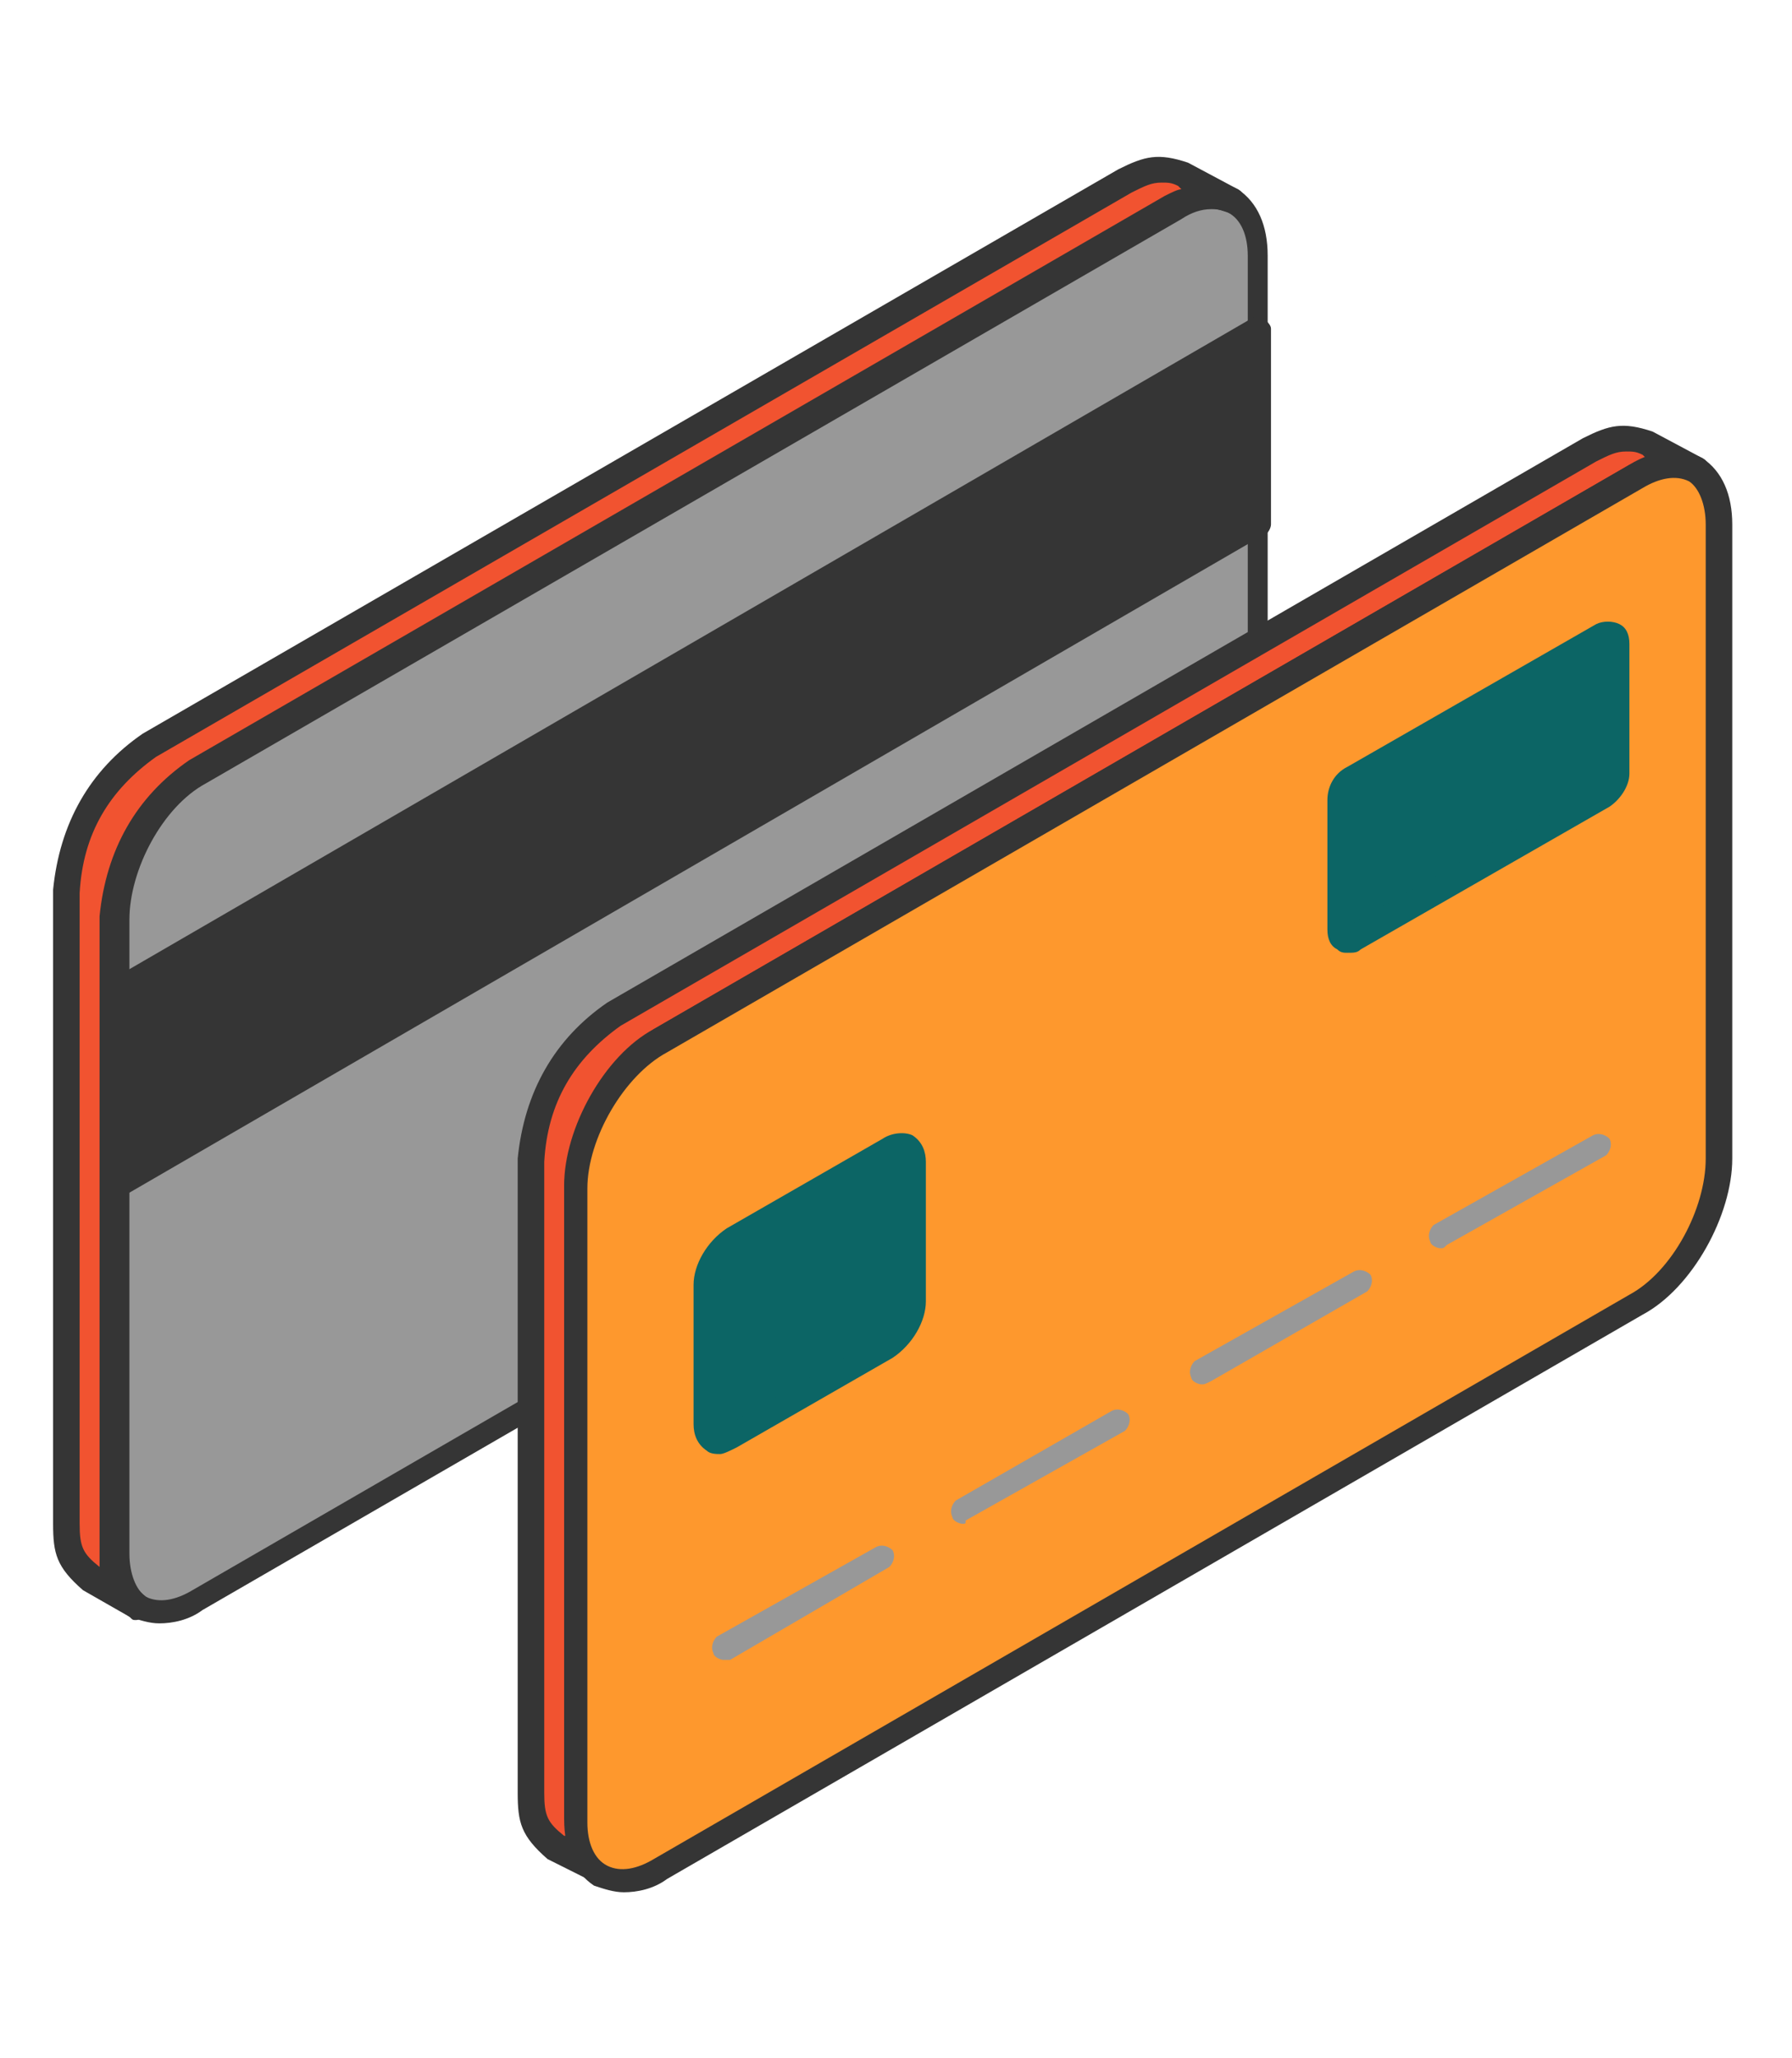 <?xml version="1.0" encoding="UTF-8"?> <svg xmlns="http://www.w3.org/2000/svg" xmlns:xlink="http://www.w3.org/1999/xlink" version="1.1" id="Слой_1" x="0px" y="0px" viewBox="0 0 54 62" style="enable-background:new 0 0 54 62;" xml:space="preserve"> <style type="text/css"> .st0{fill-rule:evenodd;clip-rule:evenodd;fill:#989898;} .st1{fill-rule:evenodd;clip-rule:evenodd;fill:#353535;} .st2{fill-rule:evenodd;clip-rule:evenodd;fill:#F15330;} .st3{fill-rule:evenodd;clip-rule:evenodd;fill:#FE982D;} .st4{fill-rule:evenodd;clip-rule:evenodd;fill:#0C6565;} </style> <g> <path class="st0" d="M3.4,27.6v19.1c0,1.6,1.1,2.3,2.5,1.5c9.8-5.7,19.6-11.3,29.4-17c1.4-0.8,2.5-2.8,2.5-4.4V7.7 c0-1.6-1.1-2.3-2.5-1.5c-9.8,5.7-19.6,11.3-29.4,17C4.5,24,3.4,26,3.4,27.6z"></path> <path class="st1" d="M36.5,6.3c-0.3,0-0.6,0.1-0.9,0.3l-29.4,17c-1.3,0.7-2.3,2.6-2.3,4.1v19.1c0,0.6,0.2,1.1,0.5,1.3 c0.4,0.2,0.9,0.1,1.4-0.2l29.4-17c1.3-0.7,2.3-2.6,2.4-4.1V7.7c0-0.6-0.2-1.1-0.6-1.3C36.8,6.3,36.6,6.3,36.5,6.3L36.5,6.3z M4.8,48.9c-0.3,0-0.6-0.1-0.9-0.2c-0.6-0.4-0.9-1.1-0.9-2V27.6c0-1.7,1.2-3.9,2.7-4.7l29.4-17c0.8-0.5,1.6-0.5,2.2-0.2 c0.6,0.4,0.9,1.1,0.9,2v19.1c0,1.7-1.2,3.9-2.7,4.7l-29.4,17C5.7,48.8,5.2,48.9,4.8,48.9z"></path> <polygon class="st1" points="3.4,29.9 3.4,35.8 37.9,15.9 37.9,10 "></polygon> <path class="st1" d="M3.8,30.1v5l33.7-19.5v-5L3.8,30.1L3.8,30.1z M3.4,36.2c-0.1,0-0.1,0-0.2-0.1C3.1,36.1,3,35.9,3,35.8v-5.9 c0-0.1,0.1-0.3,0.2-0.3L37.7,9.6c0.1-0.1,0.3-0.1,0.4,0c0.1,0.1,0.2,0.2,0.2,0.3v5.9c0,0.1-0.1,0.3-0.2,0.3L3.6,36.1 C3.5,36.2,3.4,36.2,3.4,36.2z"></path> <path class="st2" d="M18.1,56.4c-0.2-0.1-1.2-0.7-1.4-0.8C16.1,55.1,16,54.8,16,54c-0.1-6.4,0-12.7,0-19.1c0.2-1.9,1-3.3,2.5-4.4 c9.8-5.7,19.6-11.3,29.4-17c0.7-0.3,1-0.5,1.8-0.2c0.2,0.1,1.2,0.7,1.4,0.8c-0.8-0.3-1.1-0.2-1.8,0.2c-9.8,5.7-19.6,11.3-29.4,17 c-1.6,1.1-2.4,2.5-2.5,4.4c0,6.4,0,12.7,0,19.1C17.5,55.6,17.5,55.9,18.1,56.4z"></path> <path class="st1" d="M49,13.6c-0.3,0-0.5,0.1-0.9,0.3l-29.4,17c-1.4,1-2.2,2.3-2.3,4.1c0,2.1,0,4.2,0,6.3c0,4.2,0,8.5,0,12.7 c0,0.7,0.1,0.9,0.6,1.3l0.1,0c0-0.2,0-0.3-0.1-0.5V35.7c0.2-2,1.1-3.6,2.7-4.7l29.4-17c0.2-0.1,0.4-0.2,0.5-0.2l-0.1-0.1 C49.3,13.6,49.2,13.6,49,13.6L49,13.6z M18.1,56.8c-0.1,0-0.1,0-0.2-0.1L16.5,56c-0.8-0.7-0.9-1.1-0.9-2c0-4.2,0-8.6,0-12.7 c0-2.1,0-4.2,0-6.4c0.2-2,1.1-3.6,2.7-4.7l29.4-17c0.8-0.4,1.2-0.5,2.1-0.2l1.5,0.8c0.2,0.1,0.2,0.3,0.2,0.5 c-0.1,0.2-0.3,0.3-0.5,0.2c-0.6-0.2-0.8-0.2-1.5,0.2l-29.4,17c-1.4,1-2.2,2.3-2.4,4.1v19.1c0.1,0.7,0.1,0.9,0.6,1.3 c0.2,0.1,0.2,0.4,0.1,0.5C18.4,56.8,18.3,56.8,18.1,56.8z"></path> <path class="st3" d="M19.9,31.3c9.8-5.7,19.6-11.3,29.4-17c1.4-0.8,2.5-0.2,2.5,1.5c0,6.4,0,12.7,0,19.1c0,1.6-1.1,3.6-2.5,4.4 c-9.8,5.7-19.6,11.3-29.4,17c-1.4,0.8-2.5,0.1-2.5-1.5c0-6.4,0-12.7,0-19.1C17.4,34.1,18.5,32.1,19.9,31.3z"></path> <path class="st1" d="M20.1,31.7c-1.3,0.7-2.4,2.6-2.4,4.1v19.1c0,0.6,0.2,1.1,0.6,1.3c0.4,0.2,0.9,0.1,1.4-0.2l29.4-17 c1.3-0.7,2.3-2.6,2.3-4.1V15.8c0-0.6-0.2-1.1-0.5-1.3c-0.4-0.2-0.9-0.1-1.4,0.2L20.1,31.7L20.1,31.7z M18.8,57 c-0.3,0-0.6-0.1-0.9-0.2c-0.6-0.4-0.9-1.1-0.9-2V35.7c0-1.7,1.2-3.9,2.7-4.7l0,0l29.4-17c0.8-0.5,1.6-0.5,2.2-0.2 c0.6,0.4,0.9,1.1,0.9,2v19.1c0,1.7-1.2,3.9-2.7,4.7l-29.4,17C19.7,56.9,19.2,57,18.8,57z"></path> <path class="st4" d="M48.7,23.2c0-1.3,0-2.6,0-3.9c0-0.2-0.2-0.4-0.4-0.2c-2.5,1.5-5,2.9-7.5,4.4c-0.2,0.1-0.4,0.4-0.4,0.7 c0,1.3,0,2.6,0,3.9c0,0.3,0.2,0.4,0.4,0.2c2.5-1.5,5-2.9,7.5-4.3C48.6,23.8,48.7,23.5,48.7,23.2z"></path> <path class="st4" d="M48.3,19.6L41,23.8c-0.1,0.1-0.2,0.2-0.2,0.3v3.7l7.3-4.2c0.1-0.1,0.2-0.2,0.2-0.3V19.6L48.3,19.6z M40.6,28.7 c-0.1,0-0.2,0-0.3-0.1C40.1,28.5,40,28.3,40,28v-3.9c0-0.4,0.2-0.8,0.6-1l7.5-4.3c0.2-0.1,0.5-0.1,0.7,0c0.2,0.1,0.3,0.3,0.3,0.6 v3.9c0,0.4-0.3,0.8-0.6,1L41,28.6C40.9,28.7,40.8,28.7,40.6,28.7z"></path> <path class="st4" d="M21.2,38.7c0-0.5,0.3-1.1,0.8-1.3c1.6-0.9,3.1-1.8,4.7-2.7c0.4-0.2,0.8,0,0.8,0.4c0,1.3,0,2.9,0,4.2 c0,0.5-0.3,1.1-0.8,1.3c-1.6,0.9-3.2,1.8-4.7,2.7c-0.4,0.2-0.8,0-0.8-0.4C21.2,41.5,21.2,39.9,21.2,38.7z"></path> <path class="st4" d="M27.1,34.9c0,0-0.1,0-0.1,0.1l-4.7,2.7c-0.3,0.2-0.6,0.6-0.6,1v4.2c0,0.1,0,0.1,0,0.2c0,0,0.1,0,0.1-0.1 l4.7-2.7c0.3-0.2,0.6-0.6,0.6-1v-4.2C27.1,35,27.1,34.9,27.1,34.9L27.1,34.9z M21.7,43.8c-0.1,0-0.3,0-0.4-0.1 c-0.3-0.2-0.4-0.5-0.4-0.8v-4.2c0-0.6,0.4-1.3,1-1.7l4.7-2.7c0.3-0.2,0.7-0.2,0.9-0.1c0.3,0.2,0.4,0.5,0.4,0.8v4.2 c0,0.6-0.4,1.3-1,1.7l-4.7,2.7C22,43.7,21.8,43.8,21.7,43.8z"></path> <path class="st0" d="M21.8,50c-0.1,0-0.3-0.1-0.3-0.2c-0.1-0.2,0-0.4,0.1-0.5l4.8-2.7c0.2-0.1,0.4,0,0.5,0.1c0.1,0.2,0,0.4-0.1,0.5 L22,50C22,50,21.9,50,21.8,50z"></path> <path class="st0" d="M29,45.9c-0.1,0-0.3-0.1-0.3-0.2c-0.1-0.2,0-0.4,0.1-0.5l4.7-2.7c0.2-0.1,0.4,0,0.5,0.1c0.1,0.2,0,0.4-0.1,0.5 l-4.8,2.7C29.1,45.9,29.1,45.9,29,45.9z"></path> <path class="st0" d="M36.2,41.7c-0.1,0-0.3-0.1-0.3-0.2c-0.1-0.2,0-0.4,0.1-0.5l4.8-2.7c0.2-0.1,0.4,0,0.5,0.1 c0.1,0.2,0,0.4-0.1,0.5l-4.7,2.7C36.3,41.7,36.3,41.7,36.2,41.7z"></path> <path class="st0" d="M43.4,37.6c-0.1,0-0.3-0.1-0.3-0.2c-0.1-0.2,0-0.4,0.1-0.5l4.8-2.7c0.2-0.1,0.4,0,0.5,0.1 c0.1,0.2,0,0.4-0.1,0.5l-4.8,2.7C43.5,37.6,43.5,37.6,43.4,37.6z"></path> <path class="st2" d="M4.1,48.4c-0.2-0.1-1.2-0.7-1.4-0.8C2.1,47,2,46.7,2,45.9c-0.1-6.4,0-12.7,0-19.1c0.2-1.9,1-3.3,2.5-4.4 c9.8-5.7,19.6-11.3,29.4-17c0.7-0.3,1-0.5,1.8-0.2c0.2,0.1,1.2,0.7,1.4,0.8c-0.8-0.3-1.1-0.2-1.8,0.2c-9.8,5.7-19.6,11.3-29.4,17 c-1.6,1.1-2.4,2.5-2.5,4.4c0,6.4,0,12.7,0,19.1C3.4,47.5,3.5,47.8,4.1,48.4z"></path> <path class="st1" d="M35,5.5c-0.3,0-0.5,0.1-0.9,0.3l-29.4,17c-1.4,1-2.2,2.3-2.3,4.1c0,2.1,0,4.2,0,6.3c0,4.2,0,8.5,0,12.7 c0,0.7,0.1,0.9,0.6,1.3L3,47.3C3,47.1,3,47,3,46.8V27.6c0.2-2,1.1-3.6,2.7-4.7l29.4-17c0.2-0.1,0.4-0.2,0.5-0.2l-0.1-0.1 C35.3,5.5,35.2,5.5,35,5.5L35,5.5z M4.1,48.8c-0.1,0-0.1,0-0.2-0.1l-1.4-0.8c-0.8-0.7-0.9-1.1-0.9-2c0-4.2,0-8.6,0-12.7 c0-2.1,0-4.2,0-6.4c0.2-2,1.1-3.6,2.7-4.7l29.4-17c0.8-0.4,1.2-0.5,2.1-0.2l1.5,0.8c0.2,0.1,0.2,0.3,0.2,0.5 c-0.1,0.2-0.3,0.3-0.5,0.2c-0.6-0.2-0.8-0.2-1.5,0.2l-29.4,17c-1.4,1-2.2,2.3-2.3,4.1v19.1c0.1,0.7,0.1,0.9,0.6,1.3 c0.2,0.1,0.2,0.4,0.1,0.5C4.4,48.7,4.2,48.8,4.1,48.8z"></path> </g> </svg> 